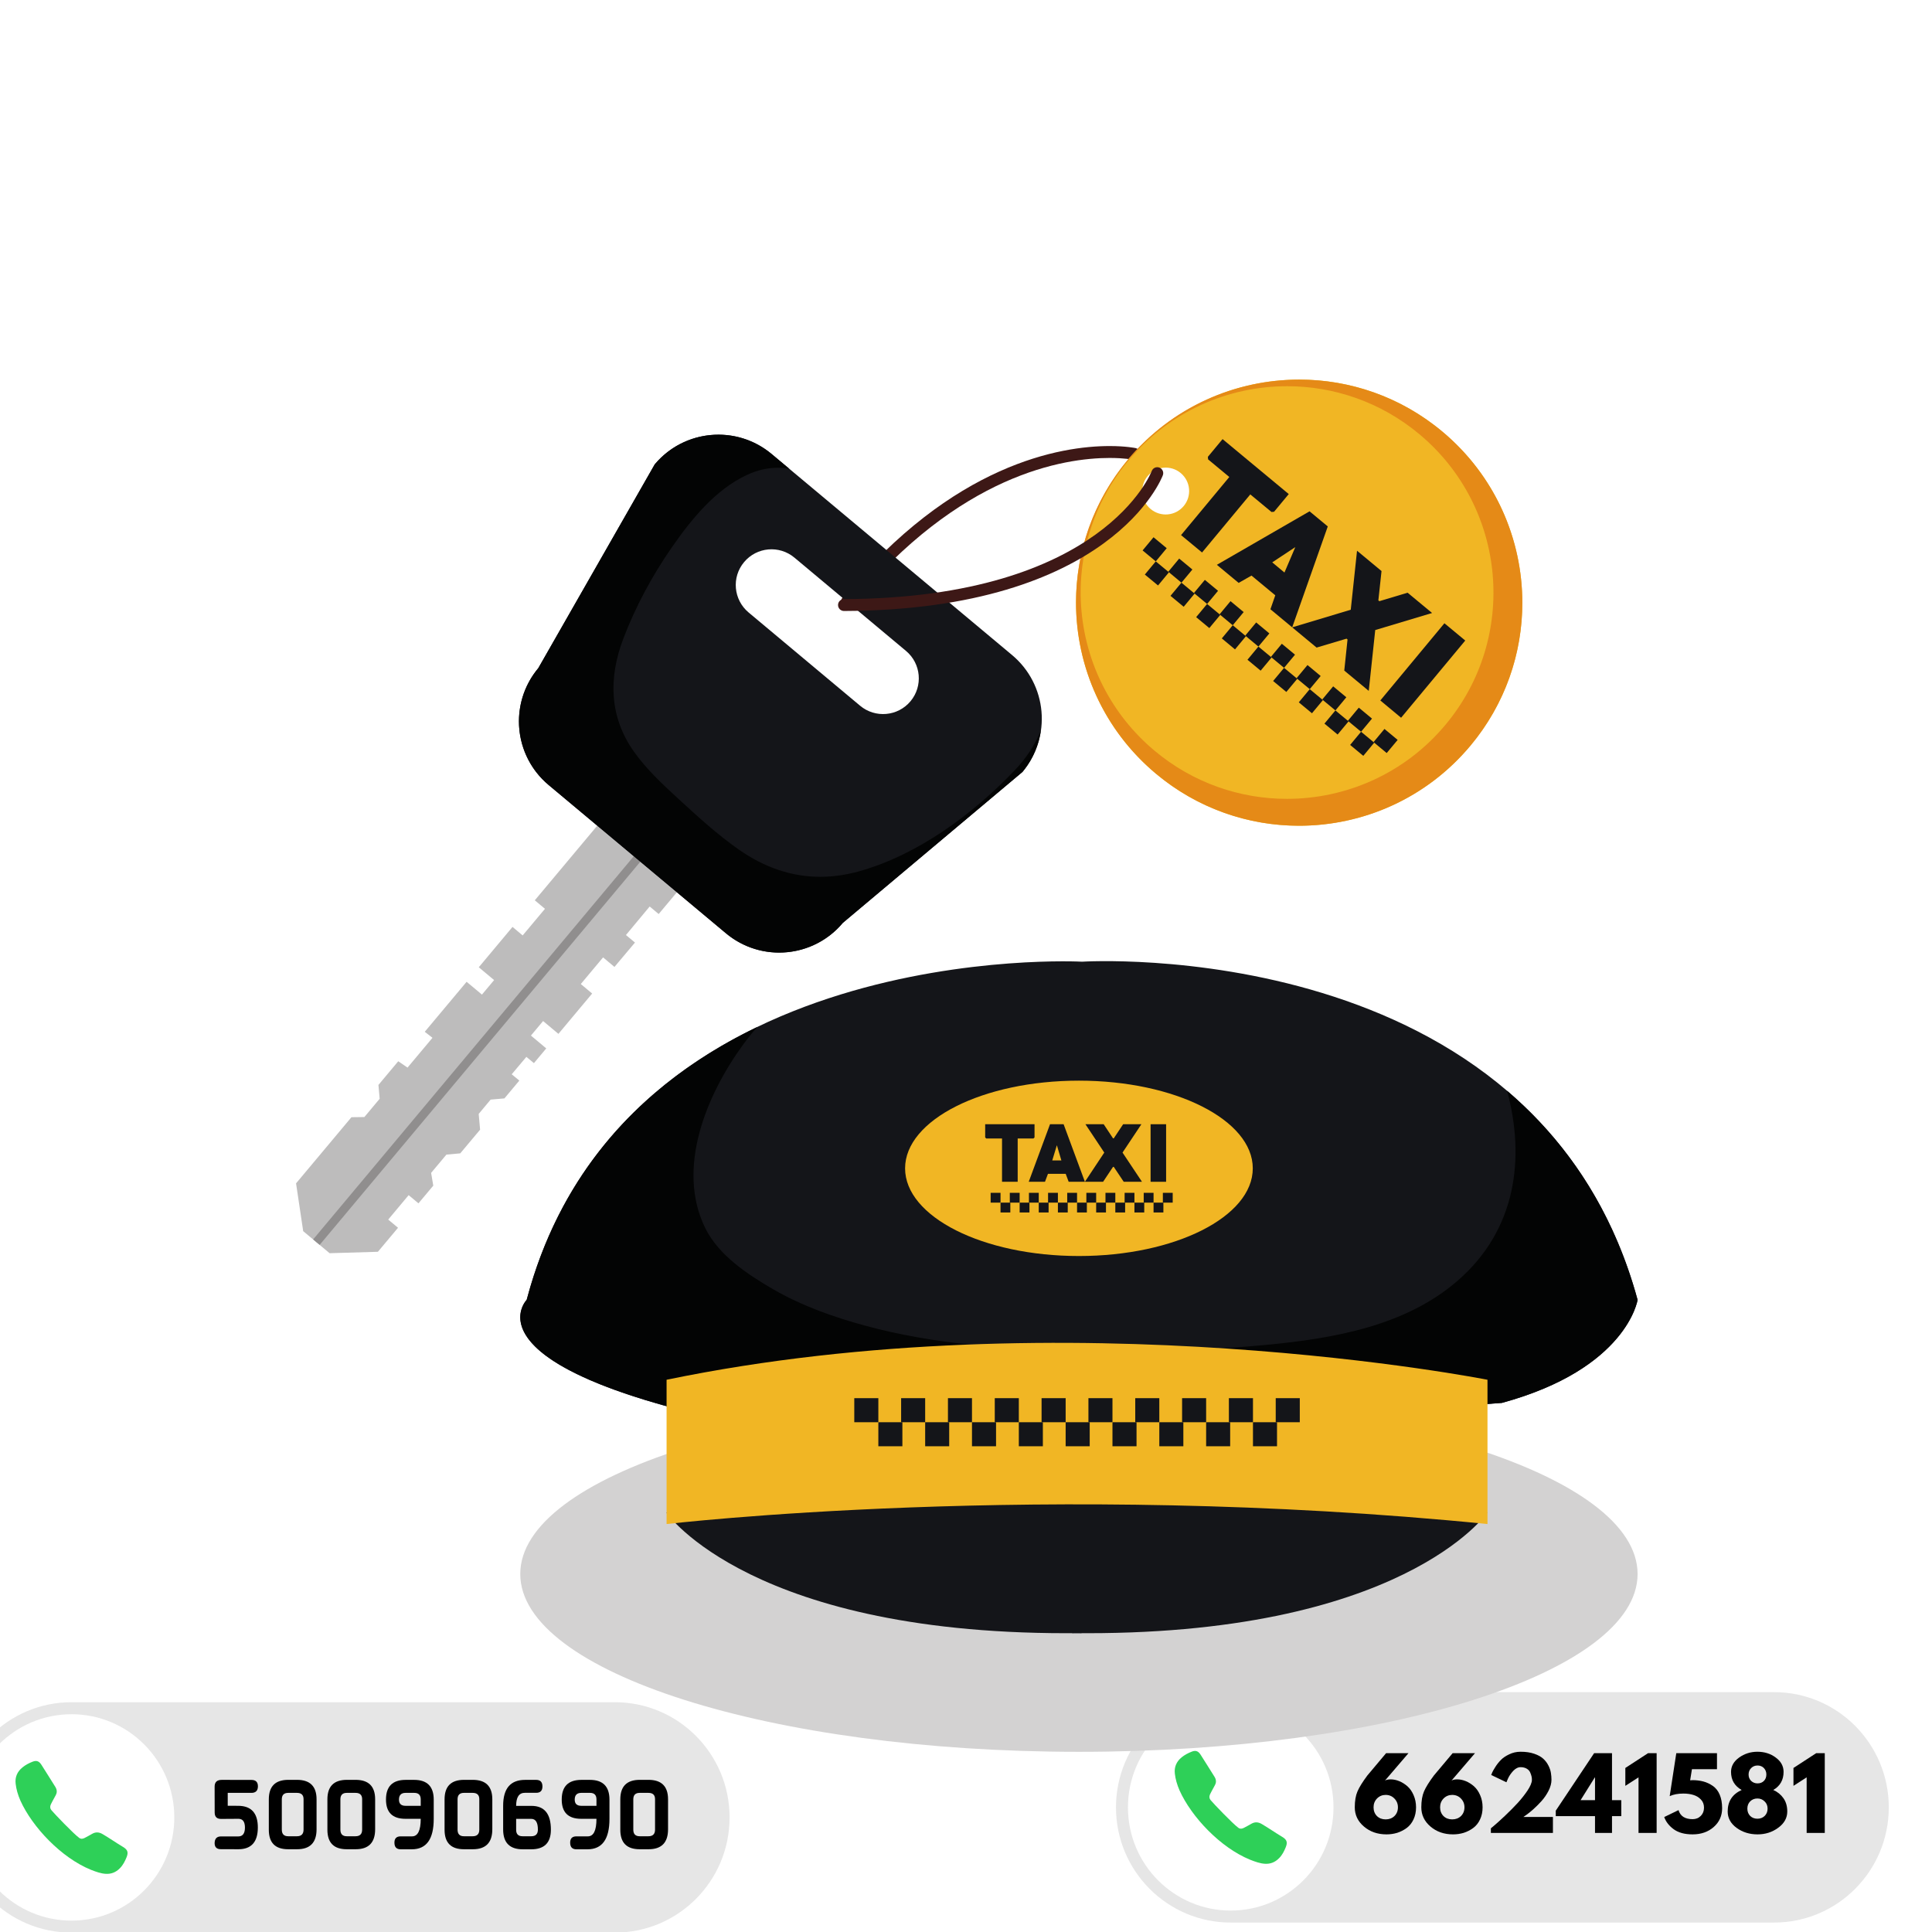 <svg xmlns="http://www.w3.org/2000/svg" xmlns:xlink="http://www.w3.org/1999/xlink" width="360" zoomAndPan="magnify" viewBox="0 0 270 270" height="360" preserveAspectRatio="xMidYMid meet" version="1.0"><defs><g/><clipPath id="7b5add6bd6"><path d="M 220 26 L 232 26 L 232 46 L 220 46 Z M 220 26 " clip-rule="nonzero"/></clipPath><clipPath id="f5a2d568b4"><path d="M 215.25 27.586 L 232.699 23.164 L 237.672 42.793 L 220.223 47.215 Z M 215.25 27.586 " clip-rule="nonzero"/></clipPath><clipPath id="8228649b71"><path d="M 215.25 27.586 L 232.699 23.164 L 237.672 42.793 L 220.223 47.215 Z M 215.25 27.586 " clip-rule="nonzero"/></clipPath><clipPath id="7e7934fd80"><path d="M 221 26 L 236 26 L 236 47 L 221 47 Z M 221 26 " clip-rule="nonzero"/></clipPath><clipPath id="a899e5c18a"><path d="M 215.25 27.586 L 232.699 23.164 L 237.672 42.793 L 220.223 47.215 Z M 215.25 27.586 " clip-rule="nonzero"/></clipPath><clipPath id="c9a29d4d27"><path d="M 215.25 27.586 L 232.699 23.164 L 237.672 42.793 L 220.223 47.215 Z M 215.25 27.586 " clip-rule="nonzero"/></clipPath><clipPath id="0c9a23a917"><path d="M 216 26 L 228 26 L 228 45 L 216 45 Z M 216 26 " clip-rule="nonzero"/></clipPath><clipPath id="fca0940ed3"><path d="M 215.25 27.586 L 232.699 23.164 L 237.672 42.793 L 220.223 47.215 Z M 215.25 27.586 " clip-rule="nonzero"/></clipPath><clipPath id="afe4061973"><path d="M 215.25 27.586 L 232.699 23.164 L 237.672 42.793 L 220.223 47.215 Z M 215.25 27.586 " clip-rule="nonzero"/></clipPath><clipPath id="b6adadbbe7"><path d="M 0 237.871 L 101.961 237.871 L 101.961 270 L 0 270 Z M 0 237.871 " clip-rule="nonzero"/></clipPath><clipPath id="04e4603ad3"><path d="M 155.961 236.465 L 263.961 236.465 L 263.961 268.715 L 155.961 268.715 Z M 155.961 236.465 " clip-rule="nonzero"/></clipPath><clipPath id="8293eda1bd"><path d="M 220 26 L 232 26 L 232 46 L 220 46 Z M 220 26 " clip-rule="nonzero"/></clipPath><clipPath id="8a7a536632"><path d="M 215.25 27.586 L 232.699 23.164 L 237.672 42.793 L 220.223 47.215 Z M 215.25 27.586 " clip-rule="nonzero"/></clipPath><clipPath id="b7aa04c23e"><path d="M 215.25 27.586 L 232.699 23.164 L 237.672 42.793 L 220.223 47.215 Z M 215.25 27.586 " clip-rule="nonzero"/></clipPath><clipPath id="f7978e7e97"><path d="M 221 26 L 236 26 L 236 47 L 221 47 Z M 221 26 " clip-rule="nonzero"/></clipPath><clipPath id="1e20b54376"><path d="M 215.25 27.586 L 232.699 23.164 L 237.672 42.793 L 220.223 47.215 Z M 215.25 27.586 " clip-rule="nonzero"/></clipPath><clipPath id="5d117af0ea"><path d="M 215.25 27.586 L 232.699 23.164 L 237.672 42.793 L 220.223 47.215 Z M 215.25 27.586 " clip-rule="nonzero"/></clipPath><clipPath id="b794073a92"><path d="M 216 26 L 228 26 L 228 45 L 216 45 Z M 216 26 " clip-rule="nonzero"/></clipPath><clipPath id="927b961552"><path d="M 215.25 27.586 L 232.699 23.164 L 237.672 42.793 L 220.223 47.215 Z M 215.25 27.586 " clip-rule="nonzero"/></clipPath><clipPath id="2e39dd19c8"><path d="M 215.25 27.586 L 232.699 23.164 L 237.672 42.793 L 220.223 47.215 Z M 215.25 27.586 " clip-rule="nonzero"/></clipPath><clipPath id="1105b98b70"><path d="M 72 195 L 228.891 195 L 228.891 244.953 L 72 244.953 Z M 72 195 " clip-rule="nonzero"/></clipPath><clipPath id="31b0af0849"><path d="M 41.391 115 L 95 115 L 95 176 L 41.391 176 Z M 41.391 115 " clip-rule="nonzero"/></clipPath><clipPath id="220d08cee9"><path d="M 72 134 L 228.891 134 L 228.891 201 L 72 201 Z M 72 134 " clip-rule="nonzero"/></clipPath><clipPath id="fe154758bf"><path d="M 73 169 L 228.891 169 L 228.891 182 L 73 182 Z M 73 169 " clip-rule="nonzero"/></clipPath><clipPath id="4a9efde8c9"><path d="M 72 143 L 228.891 143 L 228.891 201 L 72 201 Z M 72 143 " clip-rule="nonzero"/></clipPath><clipPath id="296210de33"><path d="M 220 26 L 232 26 L 232 46 L 220 46 Z M 220 26 " clip-rule="nonzero"/></clipPath><clipPath id="7c46424546"><path d="M 215.25 27.586 L 232.699 23.164 L 237.672 42.793 L 220.223 47.215 Z M 215.25 27.586 " clip-rule="nonzero"/></clipPath><clipPath id="20e87d08f3"><path d="M 215.25 27.586 L 232.699 23.164 L 237.672 42.793 L 220.223 47.215 Z M 215.25 27.586 " clip-rule="nonzero"/></clipPath><clipPath id="061e7cea79"><path d="M 221 26 L 236 26 L 236 47 L 221 47 Z M 221 26 " clip-rule="nonzero"/></clipPath><clipPath id="eb79e7612b"><path d="M 215.25 27.586 L 232.699 23.164 L 237.672 42.793 L 220.223 47.215 Z M 215.25 27.586 " clip-rule="nonzero"/></clipPath><clipPath id="86bc03674a"><path d="M 215.25 27.586 L 232.699 23.164 L 237.672 42.793 L 220.223 47.215 Z M 215.25 27.586 " clip-rule="nonzero"/></clipPath><clipPath id="239de13202"><path d="M 216 26 L 228 26 L 228 45 L 216 45 Z M 216 26 " clip-rule="nonzero"/></clipPath><clipPath id="79c5147a0f"><path d="M 215.25 27.586 L 232.699 23.164 L 237.672 42.793 L 220.223 47.215 Z M 215.25 27.586 " clip-rule="nonzero"/></clipPath><clipPath id="3ee4b413fe"><path d="M 215.25 27.586 L 232.699 23.164 L 237.672 42.793 L 220.223 47.215 Z M 215.25 27.586 " clip-rule="nonzero"/></clipPath><clipPath id="b2f5104738"><path d="M 220 26 L 232 26 L 232 46 L 220 46 Z M 220 26 " clip-rule="nonzero"/></clipPath><clipPath id="a02cd04831"><path d="M 215.25 27.586 L 232.699 23.164 L 237.672 42.793 L 220.223 47.215 Z M 215.25 27.586 " clip-rule="nonzero"/></clipPath><clipPath id="41f46d3622"><path d="M 215.25 27.586 L 232.699 23.164 L 237.672 42.793 L 220.223 47.215 Z M 215.25 27.586 " clip-rule="nonzero"/></clipPath><clipPath id="b6bbaac343"><path d="M 221 26 L 236 26 L 236 47 L 221 47 Z M 221 26 " clip-rule="nonzero"/></clipPath><clipPath id="273956bdad"><path d="M 215.25 27.586 L 232.699 23.164 L 237.672 42.793 L 220.223 47.215 Z M 215.25 27.586 " clip-rule="nonzero"/></clipPath><clipPath id="0bce34f858"><path d="M 215.25 27.586 L 232.699 23.164 L 237.672 42.793 L 220.223 47.215 Z M 215.25 27.586 " clip-rule="nonzero"/></clipPath><clipPath id="06a0ed7eca"><path d="M 216 26 L 228 26 L 228 45 L 216 45 Z M 216 26 " clip-rule="nonzero"/></clipPath><clipPath id="8974a20a7b"><path d="M 215.25 27.586 L 232.699 23.164 L 237.672 42.793 L 220.223 47.215 Z M 215.25 27.586 " clip-rule="nonzero"/></clipPath><clipPath id="8981ac46d1"><path d="M 215.25 27.586 L 232.699 23.164 L 237.672 42.793 L 220.223 47.215 Z M 215.25 27.586 " clip-rule="nonzero"/></clipPath><clipPath id="92d4749d9b"><path d="M 220 26 L 232 26 L 232 46 L 220 46 Z M 220 26 " clip-rule="nonzero"/></clipPath><clipPath id="9bc30c2f1e"><path d="M 215.25 27.586 L 232.699 23.164 L 237.672 42.793 L 220.223 47.215 Z M 215.25 27.586 " clip-rule="nonzero"/></clipPath><clipPath id="2f90007beb"><path d="M 215.25 27.586 L 232.699 23.164 L 237.672 42.793 L 220.223 47.215 Z M 215.25 27.586 " clip-rule="nonzero"/></clipPath><clipPath id="568b62e181"><path d="M 221 26 L 236 26 L 236 47 L 221 47 Z M 221 26 " clip-rule="nonzero"/></clipPath><clipPath id="043c382dee"><path d="M 215.25 27.586 L 232.699 23.164 L 237.672 42.793 L 220.223 47.215 Z M 215.25 27.586 " clip-rule="nonzero"/></clipPath><clipPath id="adfbf8fd2f"><path d="M 215.25 27.586 L 232.699 23.164 L 237.672 42.793 L 220.223 47.215 Z M 215.25 27.586 " clip-rule="nonzero"/></clipPath><clipPath id="8383941348"><path d="M 216 26 L 228 26 L 228 45 L 216 45 Z M 216 26 " clip-rule="nonzero"/></clipPath><clipPath id="c80256e4aa"><path d="M 215.25 27.586 L 232.699 23.164 L 237.672 42.793 L 220.223 47.215 Z M 215.25 27.586 " clip-rule="nonzero"/></clipPath><clipPath id="3622303c02"><path d="M 215.25 27.586 L 232.699 23.164 L 237.672 42.793 L 220.223 47.215 Z M 215.25 27.586 " clip-rule="nonzero"/></clipPath><clipPath id="16442e6218"><path d="M 226 26 L 238 26 L 238 46 L 226 46 Z M 226 26 " clip-rule="nonzero"/></clipPath><clipPath id="f31a9347f9"><path d="M 221.289 27.586 L 238.738 23.164 L 243.711 42.793 L 226.262 47.215 Z M 221.289 27.586 " clip-rule="nonzero"/></clipPath><clipPath id="95aced6338"><path d="M 221.289 27.586 L 238.738 23.164 L 243.711 42.793 L 226.262 47.215 Z M 221.289 27.586 " clip-rule="nonzero"/></clipPath><clipPath id="af955eed72"><path d="M 227 26 L 242 26 L 242 47 L 227 47 Z M 227 26 " clip-rule="nonzero"/></clipPath><clipPath id="0f7a8be3d7"><path d="M 221.289 27.586 L 238.738 23.164 L 243.711 42.793 L 226.262 47.215 Z M 221.289 27.586 " clip-rule="nonzero"/></clipPath><clipPath id="fa65f2d57b"><path d="M 221.289 27.586 L 238.738 23.164 L 243.711 42.793 L 226.262 47.215 Z M 221.289 27.586 " clip-rule="nonzero"/></clipPath><clipPath id="bdc6b9d7ad"><path d="M 222 26 L 234 26 L 234 45 L 222 45 Z M 222 26 " clip-rule="nonzero"/></clipPath><clipPath id="57fed0e3d7"><path d="M 221.289 27.586 L 238.738 23.164 L 243.711 42.793 L 226.262 47.215 Z M 221.289 27.586 " clip-rule="nonzero"/></clipPath><clipPath id="7b995c37b7"><path d="M 221.289 27.586 L 238.738 23.164 L 243.711 42.793 L 226.262 47.215 Z M 221.289 27.586 " clip-rule="nonzero"/></clipPath><clipPath id="c8374e640b"><path d="M 220 26 L 232 26 L 232 46 L 220 46 Z M 220 26 " clip-rule="nonzero"/></clipPath><clipPath id="bf8f093b92"><path d="M 215.25 27.586 L 232.699 23.164 L 237.672 42.793 L 220.223 47.215 Z M 215.25 27.586 " clip-rule="nonzero"/></clipPath><clipPath id="d459034e1b"><path d="M 215.25 27.586 L 232.699 23.164 L 237.672 42.793 L 220.223 47.215 Z M 215.25 27.586 " clip-rule="nonzero"/></clipPath><clipPath id="7b30a8a6ff"><path d="M 221 26 L 236 26 L 236 47 L 221 47 Z M 221 26 " clip-rule="nonzero"/></clipPath><clipPath id="c554964829"><path d="M 215.25 27.586 L 232.699 23.164 L 237.672 42.793 L 220.223 47.215 Z M 215.25 27.586 " clip-rule="nonzero"/></clipPath><clipPath id="c9189e456d"><path d="M 215.25 27.586 L 232.699 23.164 L 237.672 42.793 L 220.223 47.215 Z M 215.25 27.586 " clip-rule="nonzero"/></clipPath><clipPath id="22841aba76"><path d="M 216 26 L 228 26 L 228 45 L 216 45 Z M 216 26 " clip-rule="nonzero"/></clipPath><clipPath id="6d5efffef8"><path d="M 215.25 27.586 L 232.699 23.164 L 237.672 42.793 L 220.223 47.215 Z M 215.25 27.586 " clip-rule="nonzero"/></clipPath><clipPath id="1857cf4277"><path d="M 215.25 27.586 L 232.699 23.164 L 237.672 42.793 L 220.223 47.215 Z M 215.25 27.586 " clip-rule="nonzero"/></clipPath></defs><rect x="-27" width="324" fill="#ffffff" y="-27" height="324" fill-opacity="1"/><rect x="-27" width="324" fill="#ffffff" y="-27" height="324" fill-opacity="1"/><g clip-path="url(#7b5add6bd6)"><g clip-path="url(#f5a2d568b4)"><g clip-path="url(#8228649b71)"><path fill="#ffffff" d="M 231.641 34.832 L 223.539 26.465 C 223.539 26.465 222.746 27.316 221.98 28.527 L 222.789 29.363 C 223.059 29.113 223.359 28.871 223.699 28.641 L 229.676 34.617 C 229.676 34.617 221.785 39.848 220.938 45.684 C 220.938 45.684 222.996 39.613 231.641 34.832 " fill-opacity="1" fill-rule="nonzero"/></g></g></g><g clip-path="url(#7e7934fd80)"><g clip-path="url(#a899e5c18a)"><g clip-path="url(#c9a29d4d27)"><path fill="#ffffff" d="M 227.574 26.559 C 227.574 26.559 226.781 27.41 226.016 28.621 L 226.824 29.457 C 227.094 29.207 227.398 28.965 227.734 28.734 L 233.711 34.711 C 233.711 34.711 223.578 39.945 221.363 46.93 C 221.363 46.93 225.008 40.703 235.676 34.926 L 227.574 26.559 " fill-opacity="1" fill-rule="nonzero"/></g></g></g><g clip-path="url(#0c9a23a917)"><g clip-path="url(#fca0940ed3)"><g clip-path="url(#afe4061973)"><path fill="#ffffff" d="M 220.438 44.219 C 220.438 44.219 221.621 38.301 227.715 34.852 L 219.613 26.48 C 219.613 26.48 216.047 30.32 216.703 33.297 C 216.703 33.297 217.055 30.496 219.773 28.66 L 225.75 34.637 C 225.75 34.637 220.5 38.762 220.438 44.219 " fill-opacity="1" fill-rule="nonzero"/></g></g></g><g clip-path="url(#b6adadbbe7)"><path fill="#e6e6e6" d="M 85.926 270.086 L 9.996 270.086 C 1.141 270.086 -6.039 262.879 -6.039 253.988 C -6.039 245.098 1.141 237.887 9.996 237.887 L 85.926 237.887 C 94.781 237.887 101.961 245.098 101.961 253.988 C 101.961 262.879 94.781 270.086 85.926 270.086 " fill-opacity="1" fill-rule="nonzero"/></g><path fill="#ffffff" d="M -4.367 253.988 C -4.367 246.023 2.062 239.566 9.996 239.566 C 17.93 239.566 24.359 246.023 24.359 253.988 C 24.359 261.953 17.93 268.41 9.996 268.41 C 2.062 268.41 -4.367 261.953 -4.367 253.988 " fill-opacity="1" fill-rule="nonzero"/><path fill="#2ed058" d="M 17.184 258.105 C 16.207 257.523 15.305 256.883 14.32 256.309 C 13.832 256.023 13.367 256.012 12.906 256.266 C 12.555 256.461 12.203 256.668 11.844 256.848 C 11.434 257.051 11.215 256.957 11.074 256.852 C 10.27 256.27 7.559 253.434 7.188 252.977 C 7.016 252.77 6.977 252.551 7.062 252.273 C 7.148 252.043 7.613 251.203 7.797 250.867 C 7.938 250.609 8.035 250.199 7.734 249.723 C 7.262 248.977 6.145 247.176 5.781 246.621 C 5.535 246.25 5.223 245.941 4.582 246.188 C 4.008 246.41 3.539 246.672 3.145 246.992 C 2.402 247.594 2.078 248.363 2.188 249.281 C 2.273 250.039 2.488 250.801 2.844 251.621 C 4.52 255.348 8.582 259.633 12.711 261.309 C 14.113 261.855 15.543 262.348 16.777 261.066 C 17.211 260.621 17.469 260.082 17.664 259.613 C 17.977 258.875 17.855 258.508 17.184 258.105 " fill-opacity="1" fill-rule="nonzero"/><g clip-path="url(#04e4603ad3)"><path fill="#e6e6e6" d="M 247.926 268.68 L 171.996 268.68 C 163.141 268.68 155.961 261.473 155.961 252.582 C 155.961 243.691 163.141 236.48 171.996 236.48 L 247.926 236.48 C 256.781 236.48 263.961 243.691 263.961 252.582 C 263.961 261.473 256.781 268.68 247.926 268.68 " fill-opacity="1" fill-rule="nonzero"/></g><path fill="#ffffff" d="M 157.633 252.582 C 157.633 244.617 164.062 238.16 171.996 238.16 C 179.93 238.16 186.359 244.617 186.359 252.582 C 186.359 260.547 179.93 267.004 171.996 267.004 C 164.062 267.004 157.633 260.547 157.633 252.582 " fill-opacity="1" fill-rule="nonzero"/><path fill="#2ed058" d="M 179.184 256.699 C 178.207 256.117 177.305 255.477 176.32 254.902 C 175.832 254.617 175.367 254.602 174.906 254.859 C 174.555 255.055 174.203 255.262 173.844 255.441 C 173.434 255.645 173.215 255.551 173.074 255.445 C 172.27 254.863 169.559 252.027 169.188 251.57 C 169.016 251.359 168.977 251.145 169.062 250.867 C 169.148 250.637 169.613 249.797 169.797 249.461 C 169.938 249.199 170.035 248.793 169.734 248.316 C 169.262 247.57 168.145 245.77 167.781 245.215 C 167.535 244.844 167.223 244.535 166.582 244.781 C 166.008 245.004 165.539 245.266 165.145 245.582 C 164.402 246.184 164.078 246.957 164.188 247.875 C 164.273 248.633 164.488 249.395 164.844 250.215 C 166.52 253.941 170.582 258.227 174.711 259.902 C 176.113 260.449 177.543 260.941 178.777 259.66 C 179.211 259.215 179.469 258.676 179.664 258.207 C 179.977 257.469 179.855 257.102 179.184 256.699 " fill-opacity="1" fill-rule="nonzero"/><g clip-path="url(#8293eda1bd)"><g clip-path="url(#8a7a536632)"><g clip-path="url(#b7aa04c23e)"><path fill="#ffffff" d="M 231.641 34.832 L 223.539 26.465 C 223.539 26.465 222.746 27.316 221.98 28.527 L 222.789 29.363 C 223.059 29.113 223.359 28.871 223.699 28.641 L 229.676 34.617 C 229.676 34.617 221.785 39.848 220.938 45.684 C 220.938 45.684 222.996 39.613 231.641 34.832 " fill-opacity="1" fill-rule="nonzero"/></g></g></g><g clip-path="url(#f7978e7e97)"><g clip-path="url(#1e20b54376)"><g clip-path="url(#5d117af0ea)"><path fill="#ffffff" d="M 227.574 26.559 C 227.574 26.559 226.781 27.41 226.016 28.621 L 226.824 29.457 C 227.094 29.207 227.398 28.965 227.734 28.734 L 233.711 34.711 C 233.711 34.711 223.578 39.945 221.363 46.93 C 221.363 46.93 225.008 40.703 235.676 34.926 L 227.574 26.559 " fill-opacity="1" fill-rule="nonzero"/></g></g></g><g clip-path="url(#b794073a92)"><g clip-path="url(#927b961552)"><g clip-path="url(#2e39dd19c8)"><path fill="#ffffff" d="M 220.438 44.219 C 220.438 44.219 221.621 38.301 227.715 34.852 L 219.613 26.48 C 219.613 26.48 216.047 30.32 216.703 33.297 C 216.703 33.297 217.055 30.496 219.773 28.66 L 225.75 34.637 C 225.75 34.637 220.5 38.762 220.438 44.219 " fill-opacity="1" fill-rule="nonzero"/></g></g></g><g clip-path="url(#1105b98b70)"><path fill="#d3d2d2" d="M 228.855 219.969 C 228.855 233.695 193.902 244.82 150.781 244.82 C 107.664 244.82 72.707 233.695 72.707 219.969 C 72.707 206.242 107.664 195.117 150.781 195.117 C 193.902 195.117 228.855 206.242 228.855 219.969 " fill-opacity="1" fill-rule="nonzero"/></g><path fill="#3d1816" d="M 158.684 62.617 C 158.637 62.609 157.332 62.336 155.07 62.336 C 151.703 62.336 146.219 62.938 139.645 65.898 C 133.07 68.855 125.422 74.168 117.723 83.539 C 117.43 83.895 117.48 84.418 117.836 84.711 C 118.191 85 118.715 84.949 119.008 84.594 C 126.559 75.402 133.996 70.262 140.324 67.41 C 146.66 64.562 151.898 64 155.07 64 C 156.133 64 156.965 64.062 157.523 64.125 C 157.801 64.156 158.012 64.188 158.148 64.211 C 158.219 64.219 158.27 64.23 158.305 64.234 L 158.336 64.242 L 158.344 64.242 L 158.375 64.086 L 158.344 64.242 L 158.375 64.086 L 158.344 64.242 C 158.789 64.34 159.23 64.051 159.328 63.602 C 159.422 63.152 159.133 62.711 158.688 62.617 L 158.684 62.617 " fill-opacity="1" fill-rule="nonzero"/><g clip-path="url(#31b0af0849)"><path fill="#bdbcbc" d="M 64.32 161.184 L 67.094 157.875 L 66.898 155.672 L 68.566 153.672 L 70.492 153.504 L 72.578 151.012 L 71.512 150.133 L 73.562 147.699 L 74.617 148.574 L 76.34 146.516 L 74.199 144.723 L 75.898 142.691 L 78.039 144.484 L 82.754 138.848 L 81.168 137.52 L 84.281 133.797 L 85.871 135.129 L 88.738 131.723 L 87.477 130.672 L 90.793 126.684 L 92.051 127.738 L 94.598 124.695 L 89.051 120.059 L 89.016 120.027 L 83.469 115.391 L 74.738 125.82 L 76.16 127.008 L 73.043 130.727 L 71.625 129.539 L 66.91 135.176 L 69.051 136.969 L 67.352 138.996 L 65.211 137.207 L 59.359 144.195 L 60.438 145.035 L 56.953 149.199 L 55.656 148.312 L 52.887 151.621 L 53.059 153.555 L 50.922 156.109 L 49.113 156.133 L 46 159.852 L 41.375 165.375 L 42.371 172.055 L 44.199 173.582 L 44.234 173.609 L 46.062 175.137 L 52.812 174.938 L 55.625 171.582 L 54.254 170.438 L 57.109 167.023 L 58.48 168.168 L 60.551 165.695 L 60.25 163.91 L 62.391 161.355 L 64.32 161.184 " fill-opacity="1" fill-rule="nonzero"/></g><path fill="#bdbcbd" d="M 44.672 173.977 L 44.59 173.906 L 44.672 173.977 M 44.227 173.605 L 43.762 173.211 L 44.199 173.582 L 44.227 173.605 M 89.488 120.422 L 89.051 120.059 L 89.027 120.039 L 89.047 120.051 L 89.488 120.422 " fill-opacity="1" fill-rule="nonzero"/><path fill="#908e8e" d="M 44.672 173.977 L 44.59 173.906 L 44.227 173.605 L 44.199 173.582 L 43.762 173.211 L 88.574 119.66 L 89.027 120.039 L 89.051 120.059 L 89.488 120.422 L 44.672 173.977 " fill-opacity="1" fill-rule="nonzero"/><path fill="#141519" d="M 120.203 98.629 L 104.613 85.59 C 102.5 83.816 102.215 80.668 103.988 78.555 C 105.758 76.438 108.906 76.16 111.023 77.93 L 126.613 90.965 C 128.73 92.734 129.012 95.887 127.242 98.004 C 125.473 100.117 122.32 100.398 120.203 98.629 M 141.438 91.543 L 107.836 63.449 C 102.922 59.34 95.605 59.992 91.496 64.902 L 75.227 93.375 C 71.117 98.289 71.766 105.605 76.684 109.715 L 101.445 130.422 C 106.359 134.531 113.676 133.883 117.789 128.969 L 142.887 107.883 C 147 102.969 146.352 95.656 141.438 91.543 " fill-opacity="1" fill-rule="nonzero"/><path fill="#141519" d="M 142.902 107.867 C 142.973 107.781 143.043 107.699 143.109 107.609 C 143.043 107.699 142.973 107.781 142.902 107.867 M 143.117 107.602 C 143.117 107.602 143.121 107.598 143.121 107.594 C 143.121 107.598 143.117 107.602 143.117 107.602 M 110.309 65.516 L 107.836 63.449 L 110.309 65.516 " fill-opacity="1" fill-rule="nonzero"/><path fill="#030404" d="M 108.883 133.125 C 106.258 133.125 103.617 132.238 101.445 130.422 L 94.598 124.695 L 92.434 122.887 L 89.488 120.422 L 89.047 120.051 L 89.023 120.035 L 87.977 119.156 L 76.684 109.715 C 73.941 107.422 72.527 104.137 72.523 100.82 C 72.523 98.195 73.41 95.551 75.227 93.375 L 91.496 64.902 C 93.789 62.16 97.082 60.746 100.398 60.746 C 103.023 60.746 105.664 61.633 107.836 63.449 L 110.309 65.516 C 109.777 65.422 109.234 65.371 108.684 65.371 C 107.297 65.371 105.863 65.688 104.418 66.355 C 99.941 68.426 96.555 72.645 93.816 76.602 C 91.105 80.523 88.812 84.789 87.113 89.246 C 85.02 94.734 85.148 100.188 88.602 105.055 C 90.371 107.547 92.66 109.664 94.898 111.723 C 97.574 114.18 100.27 116.641 103.246 118.727 C 106.816 121.223 110.609 122.535 114.629 122.535 C 116.41 122.535 118.234 122.277 120.102 121.754 C 128.336 119.438 135.992 113.758 141.816 107.641 C 143.379 105.996 144.641 104.141 145.465 102.078 C 145.188 104.031 144.422 105.941 143.121 107.594 C 143.121 107.598 143.117 107.602 143.117 107.602 C 143.113 107.605 143.109 107.605 143.109 107.609 C 143.043 107.699 142.973 107.781 142.902 107.867 C 142.898 107.871 142.895 107.875 142.887 107.883 L 117.789 128.969 C 115.492 131.711 112.199 133.125 108.883 133.125 " fill-opacity="1" fill-rule="nonzero"/><path fill="#f1b624" d="M 160.805 71.137 C 159.414 69.977 159.234 67.91 160.395 66.523 C 161.555 65.137 163.621 64.953 165.008 66.109 C 166.398 67.273 166.582 69.34 165.418 70.727 C 164.258 72.113 162.195 72.297 160.805 71.137 M 201.57 60.316 C 188.359 49.266 168.691 51.016 157.645 64.219 C 146.59 77.426 148.344 97.086 161.555 108.133 C 174.762 119.18 194.43 117.43 205.48 104.227 C 216.531 91.02 214.781 71.359 201.57 60.316 " fill-opacity="1" fill-rule="nonzero"/><path fill="#141519" d="M 177.695 71.551 L 174.73 69.094 L 167.988 77.211 L 165.055 74.781 L 171.797 66.66 L 168.832 64.199 L 168.801 63.844 L 170.855 61.367 L 180.105 69.047 L 178.051 71.52 L 177.695 71.551 " fill-opacity="1" fill-rule="nonzero"/><path fill="#141519" d="M 181.023 76.457 L 177.797 78.59 L 179.504 80.012 Z M 177.543 85.145 L 178.223 83.195 L 174.898 80.438 L 173.105 81.461 L 170.059 78.934 L 183.012 71.457 L 185.559 73.57 L 180.586 87.672 L 177.543 85.145 " fill-opacity="1" fill-rule="nonzero"/><path fill="#141519" d="M 187.863 93.715 L 188.32 89.371 L 188.18 89.254 L 183.996 90.5 L 180.586 87.672 L 188.77 85.211 L 189.648 76.965 L 193.07 79.805 L 192.629 83.902 L 192.77 84.016 L 196.715 82.832 L 200.137 85.668 L 192.191 88.051 L 191.285 96.551 L 187.863 93.715 " fill-opacity="1" fill-rule="nonzero"/><path fill="#141519" d="M 192.902 97.891 L 201.859 87.102 L 204.77 89.516 L 195.805 100.305 L 192.902 97.891 " fill-opacity="1" fill-rule="nonzero"/><path fill="#141519" d="M 161.52 78.453 L 159.68 76.922 L 161.207 75.082 L 163.051 76.613 L 161.52 78.453 " fill-opacity="1" fill-rule="nonzero"/><path fill="#141519" d="M 161.836 81.82 L 159.992 80.293 L 161.52 78.453 L 163.363 79.98 L 161.836 81.82 " fill-opacity="1" fill-rule="nonzero"/><path fill="#141519" d="M 165.109 81.43 L 163.27 79.898 L 164.793 78.062 L 166.637 79.59 L 165.109 81.43 " fill-opacity="1" fill-rule="nonzero"/><path fill="#141519" d="M 165.422 84.797 L 163.578 83.27 L 165.109 81.43 L 166.949 82.957 L 165.422 84.797 " fill-opacity="1" fill-rule="nonzero"/><path fill="#141519" d="M 168.695 84.402 L 166.852 82.875 L 168.379 81.039 L 170.223 82.566 L 168.695 84.402 " fill-opacity="1" fill-rule="nonzero"/><path fill="#141519" d="M 169.004 87.773 L 167.164 86.246 L 168.695 84.402 L 170.535 85.934 L 169.004 87.773 " fill-opacity="1" fill-rule="nonzero"/><path fill="#141519" d="M 172.277 87.379 L 170.438 85.852 L 171.965 84.012 L 173.805 85.539 L 172.277 87.379 " fill-opacity="1" fill-rule="nonzero"/><path fill="#141519" d="M 172.594 90.754 L 170.75 89.219 L 172.277 87.379 L 174.121 88.91 L 172.594 90.754 " fill-opacity="1" fill-rule="nonzero"/><path fill="#141519" d="M 175.863 90.359 L 174.023 88.828 L 175.551 86.988 L 177.395 88.52 L 175.863 90.359 " fill-opacity="1" fill-rule="nonzero"/><path fill="#141519" d="M 176.176 93.727 L 174.336 92.199 L 175.863 90.359 L 177.707 91.887 L 176.176 93.727 " fill-opacity="1" fill-rule="nonzero"/><path fill="#141519" d="M 179.449 93.332 L 177.609 91.805 L 179.137 89.965 L 180.98 91.492 L 179.449 93.332 " fill-opacity="1" fill-rule="nonzero"/><path fill="#141519" d="M 179.766 96.703 L 177.922 95.172 L 179.449 93.332 L 181.297 94.863 L 179.766 96.703 " fill-opacity="1" fill-rule="nonzero"/><path fill="#141519" d="M 183.039 96.309 L 181.195 94.781 L 182.723 92.941 L 184.566 94.473 L 183.039 96.309 " fill-opacity="1" fill-rule="nonzero"/><path fill="#141519" d="M 183.348 99.68 L 181.508 98.152 L 183.039 96.309 L 184.879 97.84 L 183.348 99.68 " fill-opacity="1" fill-rule="nonzero"/><path fill="#141519" d="M 186.625 99.285 L 184.785 97.758 L 186.312 95.918 L 188.152 97.445 L 186.625 99.285 " fill-opacity="1" fill-rule="nonzero"/><path fill="#141519" d="M 186.934 102.652 L 185.094 101.125 L 186.625 99.285 L 188.465 100.812 L 186.934 102.652 " fill-opacity="1" fill-rule="nonzero"/><path fill="#141519" d="M 190.211 102.262 L 188.367 100.734 L 189.895 98.895 L 191.738 100.426 L 190.211 102.262 " fill-opacity="1" fill-rule="nonzero"/><path fill="#141519" d="M 190.523 105.633 L 188.684 104.105 L 190.211 102.262 L 192.051 103.789 L 190.523 105.633 " fill-opacity="1" fill-rule="nonzero"/><path fill="#141519" d="M 193.793 105.238 L 191.953 103.711 L 193.48 101.871 L 195.324 103.402 L 193.793 105.238 " fill-opacity="1" fill-rule="nonzero"/><path fill="#e58a17" d="M 181.547 115.398 C 174.488 115.398 167.391 113.016 161.555 108.133 C 154.18 101.969 150.379 93.121 150.375 84.211 C 150.375 77.152 152.758 70.059 157.645 64.219 C 163.812 56.852 172.66 53.051 181.578 53.051 C 188.633 53.051 195.734 55.434 201.57 60.316 C 208.941 66.48 212.746 75.324 212.746 84.238 C 212.746 91.297 210.363 98.391 205.48 104.227 C 199.312 111.598 190.461 115.398 181.547 115.398 M 179.883 53.973 C 171.637 53.973 163.449 57.492 157.746 64.309 C 147.523 76.52 149.145 94.703 161.359 104.922 C 166.758 109.438 173.324 111.641 179.855 111.641 C 188.102 111.641 196.289 108.125 201.992 101.309 C 212.215 89.094 210.594 70.91 198.375 60.691 C 192.977 56.18 186.414 53.973 179.883 53.973 " fill-opacity="1" fill-rule="nonzero"/><path fill="#3d1816" d="M 160.953 65.836 L 161.25 65.945 L 160.953 65.832 L 160.953 65.836 L 161.25 65.945 L 160.953 65.832 C 160.941 65.859 159.273 70.273 153.09 74.715 C 146.906 79.156 136.18 83.648 117.945 83.727 C 117.484 83.727 117.113 84.098 117.117 84.559 C 117.121 85.016 117.492 85.387 117.949 85.387 C 136.598 85.312 147.738 80.66 154.211 75.957 C 160.688 71.25 162.473 66.523 162.512 66.41 C 162.672 65.98 162.449 65.5 162.02 65.344 C 161.59 65.184 161.113 65.402 160.953 65.836 " fill-opacity="1" fill-rule="nonzero"/><path fill="#141519" d="M 93.129 211.402 C 93.129 211.402 105.074 228.777 151.148 228.23 L 151.148 208.375 L 93.129 211.402 " fill-opacity="1" fill-rule="nonzero"/><path fill="#141519" d="M 207.852 211.402 C 207.852 211.402 195.906 228.777 149.832 228.23 L 149.832 208.375 L 207.852 211.402 " fill-opacity="1" fill-rule="nonzero"/><g clip-path="url(#220d08cee9)"><path fill="#141519" d="M 151.23 134.398 C 151.23 134.398 87.027 130.895 73.605 181.656 C 73.605 181.656 65.984 189.477 95.168 197.062 L 151.23 200.328 L 209.887 196.059 C 227.398 191.285 228.855 181.656 228.855 181.656 C 214.852 130.312 151.23 134.398 151.23 134.398 " fill-opacity="1" fill-rule="nonzero"/></g><g clip-path="url(#fe154758bf)"><path fill="#141519" d="M 228.855 181.656 C 228.078 178.793 227.141 176.102 226.07 173.578 C 227.145 176.102 228.074 178.793 228.855 181.656 M 73.617 181.609 C 73.617 181.602 73.621 181.598 73.621 181.594 C 73.621 181.598 73.621 181.602 73.617 181.609 M 73.633 181.551 C 73.633 181.543 73.637 181.535 73.637 181.531 C 73.637 181.539 73.637 181.543 73.633 181.551 M 73.645 181.5 C 73.648 181.488 73.652 181.477 73.656 181.461 C 73.652 181.477 73.648 181.488 73.645 181.5 M 73.66 181.457 C 74.777 177.277 76.242 173.469 77.984 169.996 C 76.242 173.469 74.777 177.277 73.66 181.457 M 226.066 173.562 C 226.066 173.559 226.062 173.559 226.062 173.551 C 226.062 173.559 226.066 173.559 226.066 173.562 M 77.988 169.988 C 77.996 169.977 78.004 169.965 78.008 169.949 C 78.004 169.965 77.996 169.977 77.988 169.988 M 78.02 169.934 C 78.02 169.926 78.023 169.918 78.027 169.914 C 78.023 169.918 78.023 169.926 78.02 169.934 M 78.043 169.879 C 78.047 169.875 78.051 169.867 78.051 169.863 C 78.047 169.871 78.047 169.871 78.043 169.879 M 78.07 169.824 C 78.07 169.824 78.07 169.82 78.074 169.82 C 78.07 169.824 78.07 169.824 78.07 169.824 " fill-opacity="1" fill-rule="nonzero"/></g><g clip-path="url(#4a9efde8c9)"><path fill="#030404" d="M 151.23 200.328 L 95.168 197.062 C 76.004 192.078 72.707 186.996 72.707 184.094 C 72.707 182.578 73.605 181.656 73.605 181.656 C 73.609 181.641 73.613 181.621 73.617 181.609 C 73.621 181.602 73.621 181.598 73.621 181.594 C 73.625 181.578 73.629 181.566 73.633 181.551 C 73.637 181.543 73.637 181.539 73.637 181.531 C 73.641 181.52 73.645 181.512 73.645 181.5 C 73.648 181.488 73.652 181.477 73.656 181.461 C 73.656 181.461 73.656 181.457 73.66 181.457 C 74.777 177.277 76.242 173.469 77.984 169.996 C 77.988 169.992 77.988 169.992 77.988 169.988 C 77.996 169.977 78.004 169.965 78.008 169.949 C 78.012 169.945 78.012 169.938 78.02 169.934 C 78.023 169.926 78.023 169.918 78.027 169.914 C 78.031 169.898 78.039 169.891 78.043 169.879 C 78.047 169.871 78.047 169.871 78.051 169.863 C 78.059 169.852 78.066 169.836 78.07 169.824 C 78.07 169.824 78.07 169.824 78.074 169.82 C 84.582 156.984 94.926 148.773 105.816 143.527 C 105.148 144.293 104.504 145.094 103.887 145.938 C 98.777 152.918 94.414 163.266 98.578 171.664 C 100.453 175.441 104.484 178.109 108.027 180.164 C 112.035 182.48 116.461 184.055 120.918 185.266 C 130.578 187.891 140.734 188.578 150.703 188.77 C 152.711 188.809 154.727 188.828 156.742 188.828 C 163.484 188.828 170.242 188.59 176.945 187.949 C 186.34 187.059 196.43 185.328 203.754 178.941 C 211.922 171.816 213.148 161.855 210.621 152.445 C 216.863 157.777 222.293 164.66 226.062 173.551 C 226.062 173.559 226.066 173.559 226.066 173.562 C 226.066 173.566 226.07 173.57 226.07 173.578 C 227.141 176.102 228.078 178.793 228.855 181.656 C 228.855 181.656 227.398 191.285 209.887 196.059 L 151.23 200.328 " fill-opacity="1" fill-rule="nonzero"/></g><path fill="#f1b624" d="M 93.156 192.824 L 93.156 212.988 C 93.156 212.988 145.926 206.793 207.879 212.988 L 207.879 192.824 C 207.879 192.824 149.246 181.215 93.156 192.824 " fill-opacity="1" fill-rule="nonzero"/><path fill="#f1b624" d="M 175.078 163.277 C 175.078 170.047 164.199 175.531 150.781 175.531 C 137.363 175.531 126.488 170.047 126.488 163.277 C 126.488 156.512 137.363 151.023 150.781 151.023 C 164.199 151.023 175.078 156.512 175.078 163.277 " fill-opacity="1" fill-rule="nonzero"/><path fill="#141519" d="M 144.43 159.102 L 142.223 159.102 L 142.223 165.156 L 140.035 165.156 L 140.035 159.102 L 137.824 159.102 L 137.68 158.957 L 137.68 157.113 L 144.578 157.113 L 144.578 158.957 L 144.43 159.102 " fill-opacity="1" fill-rule="nonzero"/><path fill="#141519" d="M 147.699 160.047 L 147.055 162.172 L 148.328 162.172 Z M 149.348 165.156 L 148.934 164.047 L 146.453 164.047 L 146.039 165.156 L 143.766 165.156 L 146.742 157.113 L 148.641 157.113 L 151.617 165.156 L 149.348 165.156 " fill-opacity="1" fill-rule="nonzero"/><path fill="#141519" d="M 157.043 165.156 L 155.652 163.074 L 155.547 163.074 L 154.16 165.156 L 151.617 165.156 L 154.324 161.074 L 151.691 157.113 L 154.242 157.113 L 155.547 159.082 L 155.652 159.082 L 156.961 157.113 L 159.512 157.113 L 156.875 161.074 L 159.594 165.156 L 157.043 165.156 " fill-opacity="1" fill-rule="nonzero"/><path fill="#141519" d="M 160.797 165.156 L 160.797 157.113 L 162.965 157.113 L 162.965 165.156 L 160.797 165.156 " fill-opacity="1" fill-rule="nonzero"/><path fill="#141519" d="M 139.824 168.07 L 138.445 168.07 L 138.445 166.699 L 139.824 166.699 L 139.824 168.07 " fill-opacity="1" fill-rule="nonzero"/><path fill="#141519" d="M 141.195 169.445 L 139.824 169.445 L 139.824 168.07 L 141.195 168.07 L 141.195 169.445 " fill-opacity="1" fill-rule="nonzero"/><path fill="#141519" d="M 142.496 168.07 L 141.121 168.07 L 141.121 166.699 L 142.496 166.699 L 142.496 168.07 " fill-opacity="1" fill-rule="nonzero"/><path fill="#141519" d="M 143.867 169.445 L 142.496 169.445 L 142.496 168.07 L 143.867 168.07 L 143.867 169.445 " fill-opacity="1" fill-rule="nonzero"/><path fill="#141519" d="M 145.168 168.07 L 143.797 168.07 L 143.797 166.699 L 145.168 166.699 L 145.168 168.07 " fill-opacity="1" fill-rule="nonzero"/><path fill="#141519" d="M 146.543 169.445 L 145.168 169.445 L 145.168 168.07 L 146.543 168.07 L 146.543 169.445 " fill-opacity="1" fill-rule="nonzero"/><path fill="#141519" d="M 147.844 168.07 L 146.469 168.07 L 146.469 166.699 L 147.844 166.699 L 147.844 168.07 " fill-opacity="1" fill-rule="nonzero"/><path fill="#141519" d="M 149.219 169.445 L 147.844 169.445 L 147.844 168.07 L 149.219 168.07 L 149.219 169.445 " fill-opacity="1" fill-rule="nonzero"/><path fill="#141519" d="M 150.52 168.07 L 149.145 168.07 L 149.145 166.699 L 150.52 166.699 L 150.52 168.07 " fill-opacity="1" fill-rule="nonzero"/><path fill="#141519" d="M 151.891 169.445 L 150.52 169.445 L 150.52 168.07 L 151.891 168.07 L 151.891 169.445 " fill-opacity="1" fill-rule="nonzero"/><path fill="#141519" d="M 153.191 168.07 L 151.82 168.07 L 151.82 166.699 L 153.191 166.699 L 153.191 168.07 " fill-opacity="1" fill-rule="nonzero"/><path fill="#141519" d="M 154.562 169.445 L 153.191 169.445 L 153.191 168.07 L 154.562 168.07 L 154.562 169.445 " fill-opacity="1" fill-rule="nonzero"/><path fill="#141519" d="M 155.867 168.07 L 154.492 168.07 L 154.492 166.699 L 155.867 166.699 L 155.867 168.07 " fill-opacity="1" fill-rule="nonzero"/><path fill="#141519" d="M 157.238 169.445 L 155.867 169.445 L 155.867 168.07 L 157.238 168.07 L 157.238 169.445 " fill-opacity="1" fill-rule="nonzero"/><path fill="#141519" d="M 158.539 168.07 L 157.168 168.07 L 157.168 166.699 L 158.539 166.699 L 158.539 168.07 " fill-opacity="1" fill-rule="nonzero"/><path fill="#141519" d="M 159.91 169.445 L 158.539 169.445 L 158.539 168.07 L 159.91 168.07 L 159.91 169.445 " fill-opacity="1" fill-rule="nonzero"/><path fill="#141519" d="M 161.211 168.07 L 159.836 168.07 L 159.836 166.699 L 161.211 166.699 L 161.211 168.07 " fill-opacity="1" fill-rule="nonzero"/><path fill="#141519" d="M 162.586 169.445 L 161.211 169.445 L 161.211 168.07 L 162.586 168.07 L 162.586 169.445 " fill-opacity="1" fill-rule="nonzero"/><path fill="#141519" d="M 163.887 168.07 L 162.512 168.07 L 162.512 166.699 L 163.887 166.699 L 163.887 168.07 " fill-opacity="1" fill-rule="nonzero"/><path fill="#141519" d="M 122.75 198.758 L 119.387 198.758 L 119.387 195.395 L 122.75 195.395 L 122.75 198.758 " fill-opacity="1" fill-rule="nonzero"/><path fill="#141519" d="M 126.109 202.117 L 122.75 202.117 L 122.75 198.758 L 126.109 198.758 L 126.109 202.117 " fill-opacity="1" fill-rule="nonzero"/><path fill="#141519" d="M 129.293 198.758 L 125.934 198.758 L 125.934 195.395 L 129.293 195.395 L 129.293 198.758 " fill-opacity="1" fill-rule="nonzero"/><path fill="#141519" d="M 132.652 202.117 L 129.293 202.117 L 129.293 198.758 L 132.652 198.758 L 132.652 202.117 " fill-opacity="1" fill-rule="nonzero"/><path fill="#141519" d="M 135.836 198.758 L 132.477 198.758 L 132.477 195.395 L 135.836 195.395 L 135.836 198.758 " fill-opacity="1" fill-rule="nonzero"/><path fill="#141519" d="M 139.199 202.117 L 135.836 202.117 L 135.836 198.758 L 139.199 198.758 L 139.199 202.117 " fill-opacity="1" fill-rule="nonzero"/><path fill="#141519" d="M 142.383 198.758 L 139.02 198.758 L 139.02 195.395 L 142.383 195.395 L 142.383 198.758 " fill-opacity="1" fill-rule="nonzero"/><path fill="#141519" d="M 145.742 202.117 L 142.383 202.117 L 142.383 198.758 L 145.742 198.758 L 145.742 202.117 " fill-opacity="1" fill-rule="nonzero"/><path fill="#141519" d="M 148.926 198.758 L 145.562 198.758 L 145.562 195.395 L 148.926 195.395 L 148.926 198.758 " fill-opacity="1" fill-rule="nonzero"/><path fill="#141519" d="M 152.289 202.117 L 148.926 202.117 L 148.926 198.758 L 152.289 198.758 L 152.289 202.117 " fill-opacity="1" fill-rule="nonzero"/><path fill="#141519" d="M 155.469 198.758 L 152.109 198.758 L 152.109 195.395 L 155.469 195.395 L 155.469 198.758 " fill-opacity="1" fill-rule="nonzero"/><path fill="#141519" d="M 158.832 202.117 L 155.469 202.117 L 155.469 198.758 L 158.832 198.758 L 158.832 202.117 " fill-opacity="1" fill-rule="nonzero"/><path fill="#141519" d="M 162.016 198.758 L 158.652 198.758 L 158.652 195.395 L 162.016 195.395 L 162.016 198.758 " fill-opacity="1" fill-rule="nonzero"/><path fill="#141519" d="M 165.375 202.117 L 162.016 202.117 L 162.016 198.758 L 165.375 198.758 L 165.375 202.117 " fill-opacity="1" fill-rule="nonzero"/><path fill="#141519" d="M 168.559 198.758 L 165.199 198.758 L 165.199 195.395 L 168.559 195.395 L 168.559 198.758 " fill-opacity="1" fill-rule="nonzero"/><path fill="#141519" d="M 171.918 202.117 L 168.559 202.117 L 168.559 198.758 L 171.918 198.758 L 171.918 202.117 " fill-opacity="1" fill-rule="nonzero"/><path fill="#141519" d="M 175.105 198.758 L 171.738 198.758 L 171.738 195.395 L 175.105 195.395 L 175.105 198.758 " fill-opacity="1" fill-rule="nonzero"/><path fill="#141519" d="M 178.465 202.117 L 175.105 202.117 L 175.105 198.758 L 178.465 198.758 L 178.465 202.117 " fill-opacity="1" fill-rule="nonzero"/><path fill="#141519" d="M 181.648 198.758 L 178.285 198.758 L 178.285 195.395 L 181.648 195.395 L 181.648 198.758 " fill-opacity="1" fill-rule="nonzero"/><g fill="#000000" fill-opacity="1"><g transform="translate(189.004, 256.153)"><g><path d="M 7.828 -11.141 L 4.547 -7.312 C 4.734 -7.426 5 -7.484 5.344 -7.484 C 5.738 -7.484 6.141 -7.398 6.547 -7.234 C 6.953 -7.066 7.332 -6.828 7.688 -6.516 C 8.039 -6.203 8.328 -5.789 8.547 -5.281 C 8.773 -4.77 8.891 -4.203 8.891 -3.578 C 8.891 -2.941 8.77 -2.375 8.531 -1.875 C 8.301 -1.383 7.984 -0.988 7.578 -0.688 C 7.18 -0.395 6.742 -0.172 6.266 -0.016 C 5.785 0.129 5.285 0.203 4.766 0.203 C 3.516 0.203 2.461 -0.16 1.609 -0.891 C 0.754 -1.617 0.328 -2.516 0.328 -3.578 C 0.328 -4.473 0.453 -5.211 0.703 -5.797 C 0.953 -6.379 1.41 -7.117 2.078 -8.016 L 4.703 -11.141 Z M 2.953 -3.578 C 2.953 -3.086 3.109 -2.68 3.422 -2.359 C 3.742 -2.047 4.148 -1.891 4.641 -1.891 C 5.141 -1.891 5.551 -2.047 5.875 -2.359 C 6.195 -2.68 6.359 -3.086 6.359 -3.578 C 6.359 -4.066 6.191 -4.477 5.859 -4.812 C 5.535 -5.145 5.129 -5.312 4.641 -5.312 C 4.172 -5.312 3.77 -5.145 3.438 -4.812 C 3.113 -4.477 2.953 -4.066 2.953 -3.578 Z M 2.953 -3.578 "/></g></g></g><g fill="#000000" fill-opacity="1"><g transform="translate(198.303, 256.153)"><g><path d="M 7.828 -11.141 L 4.547 -7.312 C 4.734 -7.426 5 -7.484 5.344 -7.484 C 5.738 -7.484 6.141 -7.398 6.547 -7.234 C 6.953 -7.066 7.332 -6.828 7.688 -6.516 C 8.039 -6.203 8.328 -5.789 8.547 -5.281 C 8.773 -4.77 8.891 -4.203 8.891 -3.578 C 8.891 -2.941 8.77 -2.375 8.531 -1.875 C 8.301 -1.383 7.984 -0.988 7.578 -0.688 C 7.18 -0.395 6.742 -0.172 6.266 -0.016 C 5.785 0.129 5.285 0.203 4.766 0.203 C 3.516 0.203 2.461 -0.16 1.609 -0.891 C 0.754 -1.617 0.328 -2.516 0.328 -3.578 C 0.328 -4.473 0.453 -5.211 0.703 -5.797 C 0.953 -6.379 1.41 -7.117 2.078 -8.016 L 4.703 -11.141 Z M 2.953 -3.578 C 2.953 -3.086 3.109 -2.68 3.422 -2.359 C 3.742 -2.047 4.148 -1.891 4.641 -1.891 C 5.141 -1.891 5.551 -2.047 5.875 -2.359 C 6.195 -2.68 6.359 -3.086 6.359 -3.578 C 6.359 -4.066 6.191 -4.477 5.859 -4.812 C 5.535 -5.145 5.129 -5.312 4.641 -5.312 C 4.172 -5.312 3.77 -5.145 3.438 -4.812 C 3.113 -4.477 2.953 -4.066 2.953 -3.578 Z M 2.953 -3.578 "/></g></g></g><g fill="#000000" fill-opacity="1"><g transform="translate(207.602, 256.153)"><g><path d="M 4.906 -9.188 C 4.539 -9.188 4.191 -9.008 3.859 -8.656 C 3.535 -8.301 3.297 -7.945 3.141 -7.594 L 2.922 -7.078 L 0.797 -8.094 C 0.828 -8.188 0.875 -8.305 0.938 -8.453 C 1 -8.598 1.145 -8.852 1.375 -9.219 C 1.613 -9.594 1.875 -9.922 2.156 -10.203 C 2.438 -10.492 2.82 -10.754 3.312 -10.984 C 3.801 -11.223 4.332 -11.344 4.906 -11.344 C 5.633 -11.344 6.27 -11.25 6.812 -11.062 C 7.352 -10.875 7.77 -10.645 8.062 -10.375 C 8.363 -10.102 8.609 -9.781 8.797 -9.406 C 8.984 -9.031 9.098 -8.688 9.141 -8.375 C 9.191 -8.07 9.219 -7.754 9.219 -7.422 C 9.219 -6.941 9.082 -6.43 8.812 -5.891 C 8.539 -5.359 8.211 -4.879 7.828 -4.453 C 7.453 -4.035 7.07 -3.656 6.688 -3.312 C 6.301 -2.969 5.973 -2.703 5.703 -2.516 L 5.297 -2.234 L 9.422 -2.234 L 9.422 0 L 0.75 0 L 0.75 -0.641 C 0.895 -0.766 1.098 -0.938 1.359 -1.156 C 1.617 -1.375 2.078 -1.789 2.734 -2.406 C 3.391 -3.031 3.969 -3.613 4.469 -4.156 C 4.977 -4.707 5.441 -5.289 5.859 -5.906 C 6.273 -6.531 6.484 -7.035 6.484 -7.422 C 6.484 -7.578 6.469 -7.727 6.438 -7.875 C 6.406 -8.031 6.344 -8.219 6.25 -8.438 C 6.156 -8.664 5.988 -8.848 5.75 -8.984 C 5.52 -9.117 5.238 -9.188 4.906 -9.188 Z M 4.906 -9.188 "/></g></g></g><g fill="#000000" fill-opacity="1"><g transform="translate(217.764, 256.153)"><g><path d="M 7.516 -4.578 L 8.812 -4.578 L 8.812 -2.344 L 7.516 -2.344 L 7.516 0 L 5.141 0 L 5.141 -2.344 L -0.344 -2.344 L -0.344 -3.109 L 5.016 -11.141 L 7.516 -11.141 Z M 5.141 -7.75 L 5.109 -7.75 L 3.125 -4.578 L 5.141 -4.578 Z M 5.141 -7.75 "/></g></g></g><g fill="#000000" fill-opacity="1"><g transform="translate(226.752, 256.153)"><g><path d="M 0.391 -6.578 L 0.391 -9.078 L 3.562 -11.141 L 4.766 -11.141 L 4.766 0 L 2.234 0 L 2.234 -7.766 Z M 0.391 -6.578 "/></g></g></g><g fill="#000000" fill-opacity="1"><g transform="translate(232.326, 256.153)"><g><path d="M 0.25 -2.219 L 2.25 -3.188 C 2.5 -2.344 3.156 -1.922 4.219 -1.922 C 4.676 -1.922 5.055 -2.07 5.359 -2.375 C 5.66 -2.676 5.812 -3.062 5.812 -3.531 C 5.812 -4 5.66 -4.383 5.359 -4.688 C 5.066 -4.988 4.719 -5.195 4.312 -5.312 C 3.906 -5.438 3.441 -5.5 2.922 -5.5 C 2.18 -5.5 1.547 -5.379 1.016 -5.141 L 1.938 -11.141 L 7.625 -11.141 L 7.625 -8.906 L 4.125 -8.906 L 3.875 -7.359 C 3.906 -7.359 3.953 -7.359 4.016 -7.359 C 4.086 -7.367 4.145 -7.375 4.188 -7.375 C 4.75 -7.375 5.258 -7.312 5.719 -7.188 C 6.188 -7.062 6.625 -6.859 7.031 -6.578 C 7.445 -6.297 7.77 -5.891 8 -5.359 C 8.227 -4.828 8.344 -4.191 8.344 -3.453 C 8.344 -2.391 7.953 -1.516 7.172 -0.828 C 6.391 -0.141 5.406 0.203 4.219 0.203 C 3.125 0.203 2.25 -0.031 1.594 -0.5 C 0.938 -0.977 0.488 -1.551 0.25 -2.219 Z M 0.25 -2.219 "/></g></g></g><g fill="#000000" fill-opacity="1"><g transform="translate(240.977, 256.153)"><g><path d="M 8.281 -8.531 C 8.281 -7.406 7.801 -6.562 6.844 -6 C 7.438 -5.738 7.91 -5.352 8.266 -4.844 C 8.617 -4.344 8.797 -3.727 8.797 -3 C 8.797 -2.094 8.375 -1.332 7.531 -0.719 C 6.695 -0.102 5.734 0.203 4.641 0.203 C 3.523 0.203 2.551 -0.098 1.719 -0.703 C 0.883 -1.316 0.469 -2.082 0.469 -3 C 0.469 -4.406 1.117 -5.406 2.422 -6 C 1.43 -6.562 0.938 -7.406 0.938 -8.531 C 0.938 -9.32 1.312 -9.988 2.062 -10.531 C 2.82 -11.07 3.676 -11.344 4.625 -11.344 C 5.613 -11.344 6.469 -11.07 7.188 -10.531 C 7.914 -10 8.281 -9.332 8.281 -8.531 Z M 5.875 -8.172 C 5.875 -8.523 5.758 -8.82 5.531 -9.062 C 5.301 -9.301 5.004 -9.422 4.641 -9.422 C 4.285 -9.422 3.988 -9.301 3.75 -9.062 C 3.508 -8.82 3.391 -8.52 3.391 -8.156 C 3.391 -7.801 3.508 -7.504 3.75 -7.266 C 4 -7.035 4.297 -6.922 4.641 -6.922 C 5.004 -6.922 5.301 -7.035 5.531 -7.266 C 5.758 -7.492 5.875 -7.797 5.875 -8.172 Z M 3.609 -4.406 C 3.348 -4.145 3.219 -3.805 3.219 -3.391 C 3.219 -2.984 3.348 -2.645 3.609 -2.375 C 3.879 -2.113 4.219 -1.984 4.625 -1.984 C 5.031 -1.984 5.367 -2.113 5.641 -2.375 C 5.91 -2.645 6.047 -2.984 6.047 -3.391 C 6.047 -3.805 5.906 -4.145 5.625 -4.406 C 5.352 -4.676 5.02 -4.812 4.625 -4.812 C 4.219 -4.812 3.879 -4.676 3.609 -4.406 Z M 3.609 -4.406 "/></g></g></g><g fill="#000000" fill-opacity="1"><g transform="translate(250.249, 256.153)"><g><path d="M 0.391 -6.578 L 0.391 -9.078 L 3.562 -11.141 L 4.766 -11.141 L 4.766 0 L 2.234 0 L 2.234 -7.766 Z M 0.391 -6.578 "/></g></g></g><g fill="#000000" fill-opacity="1"><g transform="translate(29.236, 258.435)"><g><path d="M 6.809 -8.793 C 6.809 -9.391 6.508 -9.688 5.902 -9.688 L 1.754 -9.695 C 1.09 -9.695 0.758 -9.383 0.758 -8.754 L 0.766 -5.117 C 0.773 -4.531 1.066 -4.238 1.664 -4.238 L 4.102 -4.254 C 4.699 -4.246 4.996 -3.836 4.996 -3.012 C 4.988 -2.203 4.676 -1.793 4.078 -1.793 L 1.633 -1.793 C 1.051 -1.785 0.766 -1.469 0.758 -0.84 C 0.766 -0.281 1.059 0 1.641 -0.008 L 4.094 0 C 5.887 -0.008 6.789 -1.016 6.797 -3.02 C 6.805 -5.031 5.902 -6.047 4.094 -6.07 L 2.59 -6.078 L 2.59 -7.879 L 5.926 -7.879 C 6.508 -7.887 6.805 -8.195 6.809 -8.793 Z M 6.809 -8.793 "/></g></g></g><g fill="#000000" fill-opacity="1"><g transform="translate(36.81, 258.435)"><g><path d="M 0.758 -6.969 L 0.758 -2.723 C 0.758 -0.906 1.656 0 3.465 0 L 4.707 0 C 6.523 0 7.43 -0.93 7.43 -2.785 L 7.43 -6.977 C 7.43 -8.793 6.516 -9.699 4.691 -9.699 L 3.488 -9.699 C 1.664 -9.699 0.758 -8.793 0.758 -6.969 Z M 4.691 -7.879 C 5.305 -7.879 5.613 -7.582 5.613 -7 L 5.613 -2.746 C 5.613 -2.125 5.305 -1.816 4.691 -1.816 L 3.465 -1.816 C 2.867 -1.816 2.574 -2.125 2.574 -2.746 L 2.574 -6.977 C 2.574 -7.574 2.867 -7.879 3.465 -7.879 Z M 4.691 -7.879 "/></g></g></g><g fill="#000000" fill-opacity="1"><g transform="translate(44.997, 258.435)"><g><path d="M 0.758 -6.969 L 0.758 -2.723 C 0.758 -0.906 1.656 0 3.465 0 L 4.707 0 C 6.523 0 7.43 -0.93 7.43 -2.785 L 7.43 -6.977 C 7.43 -8.793 6.516 -9.699 4.691 -9.699 L 3.488 -9.699 C 1.664 -9.699 0.758 -8.793 0.758 -6.969 Z M 4.691 -7.879 C 5.305 -7.879 5.613 -7.582 5.613 -7 L 5.613 -2.746 C 5.613 -2.125 5.305 -1.816 4.691 -1.816 L 3.465 -1.816 C 2.867 -1.816 2.574 -2.125 2.574 -2.746 L 2.574 -6.977 C 2.574 -7.574 2.867 -7.879 3.465 -7.879 Z M 4.691 -7.879 "/></g></g></g><g fill="#000000" fill-opacity="1"><g transform="translate(53.184, 258.435)"><g><path d="M 4.691 -9.695 L 3.512 -9.695 C 1.672 -9.695 0.758 -8.777 0.758 -6.945 C 0.758 -5.152 1.664 -4.254 3.48 -4.254 L 5.613 -4.254 C 5.613 -2.609 5.207 -1.793 4.391 -1.801 L 2.801 -1.801 C 2.219 -1.801 1.93 -1.5 1.938 -0.902 C 1.945 -0.297 2.23 0.008 2.816 0.008 L 4.359 0.008 C 6.41 0.008 7.43 -1.406 7.43 -4.246 L 7.43 -6.93 C 7.43 -8.77 6.516 -9.695 4.691 -9.695 Z M 5.613 -6.969 L 5.613 -6.07 L 3.496 -6.07 C 2.883 -6.07 2.574 -6.355 2.574 -6.938 C 2.574 -7.566 2.883 -7.879 3.496 -7.879 L 4.715 -7.879 C 5.312 -7.879 5.613 -7.574 5.613 -6.969 Z M 5.613 -6.969 "/></g></g></g><g fill="#000000" fill-opacity="1"><g transform="translate(61.371, 258.435)"><g><path d="M 0.758 -6.969 L 0.758 -2.723 C 0.758 -0.906 1.656 0 3.465 0 L 4.707 0 C 6.523 0 7.43 -0.93 7.43 -2.785 L 7.43 -6.977 C 7.43 -8.793 6.516 -9.699 4.691 -9.699 L 3.488 -9.699 C 1.664 -9.699 0.758 -8.793 0.758 -6.969 Z M 4.691 -7.879 C 5.305 -7.879 5.613 -7.582 5.613 -7 L 5.613 -2.746 C 5.613 -2.125 5.305 -1.816 4.691 -1.816 L 3.465 -1.816 C 2.867 -1.816 2.574 -2.125 2.574 -2.746 L 2.574 -6.977 C 2.574 -7.574 2.867 -7.879 3.465 -7.879 Z M 4.691 -7.879 "/></g></g></g><g fill="#000000" fill-opacity="1"><g transform="translate(69.558, 258.435)"><g><path d="M 3.496 0.008 L 4.676 0.008 C 6.516 0.008 7.43 -0.906 7.43 -2.738 C 7.43 -4.957 6.523 -6.062 4.707 -6.062 L 2.574 -6.062 C 2.574 -7.281 2.98 -7.891 3.797 -7.887 L 5.379 -7.887 C 5.965 -7.887 6.25 -8.188 6.25 -8.785 C 6.242 -9.391 5.957 -9.695 5.371 -9.695 L 3.828 -9.695 C 1.777 -9.695 0.758 -8.492 0.758 -6.078 L 0.758 -2.762 C 0.758 -0.914 1.672 0.008 3.496 0.008 Z M 2.574 -2.715 L 2.574 -4.246 L 4.684 -4.246 C 5.305 -4.246 5.613 -3.746 5.613 -2.746 C 5.613 -2.125 5.305 -1.816 4.691 -1.816 L 3.465 -1.816 C 2.867 -1.816 2.574 -2.117 2.574 -2.715 Z M 2.574 -2.715 "/></g></g></g><g fill="#000000" fill-opacity="1"><g transform="translate(77.744, 258.435)"><g><path d="M 4.691 -9.695 L 3.512 -9.695 C 1.672 -9.695 0.758 -8.777 0.758 -6.945 C 0.758 -5.152 1.664 -4.254 3.48 -4.254 L 5.613 -4.254 C 5.613 -2.609 5.207 -1.793 4.391 -1.801 L 2.801 -1.801 C 2.219 -1.801 1.93 -1.5 1.938 -0.902 C 1.945 -0.297 2.23 0.008 2.816 0.008 L 4.359 0.008 C 6.41 0.008 7.43 -1.406 7.43 -4.246 L 7.43 -6.93 C 7.43 -8.77 6.516 -9.695 4.691 -9.695 Z M 5.613 -6.969 L 5.613 -6.07 L 3.496 -6.07 C 2.883 -6.07 2.574 -6.355 2.574 -6.938 C 2.574 -7.566 2.883 -7.879 3.496 -7.879 L 4.715 -7.879 C 5.312 -7.879 5.613 -7.574 5.613 -6.969 Z M 5.613 -6.969 "/></g></g></g><g fill="#000000" fill-opacity="1"><g transform="translate(85.931, 258.435)"><g><path d="M 0.758 -6.969 L 0.758 -2.723 C 0.758 -0.906 1.656 0 3.465 0 L 4.707 0 C 6.523 0 7.43 -0.93 7.43 -2.785 L 7.43 -6.977 C 7.43 -8.793 6.516 -9.699 4.691 -9.699 L 3.488 -9.699 C 1.664 -9.699 0.758 -8.793 0.758 -6.969 Z M 4.691 -7.879 C 5.305 -7.879 5.613 -7.582 5.613 -7 L 5.613 -2.746 C 5.613 -2.125 5.305 -1.816 4.691 -1.816 L 3.465 -1.816 C 2.867 -1.816 2.574 -2.125 2.574 -2.746 L 2.574 -6.977 C 2.574 -7.574 2.867 -7.879 3.465 -7.879 Z M 4.691 -7.879 "/></g></g></g><g clip-path="url(#296210de33)"><g clip-path="url(#7c46424546)"><g clip-path="url(#20e87d08f3)"><path fill="#ffffff" d="M 231.641 34.832 L 223.539 26.465 C 223.539 26.465 222.746 27.316 221.98 28.527 L 222.789 29.363 C 223.059 29.113 223.359 28.871 223.699 28.641 L 229.676 34.617 C 229.676 34.617 221.785 39.848 220.938 45.684 C 220.938 45.684 222.996 39.613 231.641 34.832 " fill-opacity="1" fill-rule="nonzero"/></g></g></g><g clip-path="url(#061e7cea79)"><g clip-path="url(#eb79e7612b)"><g clip-path="url(#86bc03674a)"><path fill="#ffffff" d="M 227.574 26.559 C 227.574 26.559 226.781 27.41 226.016 28.621 L 226.824 29.457 C 227.094 29.207 227.398 28.965 227.734 28.734 L 233.711 34.711 C 233.711 34.711 223.578 39.945 221.363 46.93 C 221.363 46.93 225.008 40.703 235.676 34.926 L 227.574 26.559 " fill-opacity="1" fill-rule="nonzero"/></g></g></g><g clip-path="url(#239de13202)"><g clip-path="url(#79c5147a0f)"><g clip-path="url(#3ee4b413fe)"><path fill="#ffffff" d="M 220.438 44.219 C 220.438 44.219 221.621 38.301 227.715 34.852 L 219.613 26.48 C 219.613 26.48 216.047 30.32 216.703 33.297 C 216.703 33.297 217.055 30.496 219.773 28.66 L 225.75 34.637 C 225.75 34.637 220.5 38.762 220.438 44.219 " fill-opacity="1" fill-rule="nonzero"/></g></g></g><g clip-path="url(#b2f5104738)"><g clip-path="url(#a02cd04831)"><g clip-path="url(#41f46d3622)"><path fill="#ffffff" d="M 231.641 34.832 L 223.539 26.465 C 223.539 26.465 222.746 27.316 221.98 28.527 L 222.789 29.363 C 223.059 29.113 223.359 28.871 223.699 28.641 L 229.676 34.617 C 229.676 34.617 221.785 39.848 220.938 45.684 C 220.938 45.684 222.996 39.613 231.641 34.832 " fill-opacity="1" fill-rule="nonzero"/></g></g></g><g clip-path="url(#b6bbaac343)"><g clip-path="url(#273956bdad)"><g clip-path="url(#0bce34f858)"><path fill="#ffffff" d="M 227.574 26.559 C 227.574 26.559 226.781 27.41 226.016 28.621 L 226.824 29.457 C 227.094 29.207 227.398 28.965 227.734 28.734 L 233.711 34.711 C 233.711 34.711 223.578 39.945 221.363 46.93 C 221.363 46.93 225.008 40.703 235.676 34.926 L 227.574 26.559 " fill-opacity="1" fill-rule="nonzero"/></g></g></g><g clip-path="url(#06a0ed7eca)"><g clip-path="url(#8974a20a7b)"><g clip-path="url(#8981ac46d1)"><path fill="#ffffff" d="M 220.438 44.219 C 220.438 44.219 221.621 38.301 227.715 34.852 L 219.613 26.48 C 219.613 26.48 216.047 30.32 216.703 33.297 C 216.703 33.297 217.055 30.496 219.773 28.66 L 225.75 34.637 C 225.75 34.637 220.5 38.762 220.438 44.219 " fill-opacity="1" fill-rule="nonzero"/></g></g></g><g clip-path="url(#92d4749d9b)"><g clip-path="url(#9bc30c2f1e)"><g clip-path="url(#2f90007beb)"><path fill="#ffffff" d="M 231.641 34.832 L 223.539 26.465 C 223.539 26.465 222.746 27.316 221.98 28.527 L 222.789 29.363 C 223.059 29.113 223.359 28.871 223.699 28.641 L 229.676 34.617 C 229.676 34.617 221.785 39.848 220.938 45.684 C 220.938 45.684 222.996 39.613 231.641 34.832 " fill-opacity="1" fill-rule="nonzero"/></g></g></g><g clip-path="url(#568b62e181)"><g clip-path="url(#043c382dee)"><g clip-path="url(#adfbf8fd2f)"><path fill="#ffffff" d="M 227.574 26.559 C 227.574 26.559 226.781 27.41 226.016 28.621 L 226.824 29.457 C 227.094 29.207 227.398 28.965 227.734 28.734 L 233.711 34.711 C 233.711 34.711 223.578 39.945 221.363 46.93 C 221.363 46.93 225.008 40.703 235.676 34.926 L 227.574 26.559 " fill-opacity="1" fill-rule="nonzero"/></g></g></g><g clip-path="url(#8383941348)"><g clip-path="url(#c80256e4aa)"><g clip-path="url(#3622303c02)"><path fill="#ffffff" d="M 220.438 44.219 C 220.438 44.219 221.621 38.301 227.715 34.852 L 219.613 26.48 C 219.613 26.48 216.047 30.32 216.703 33.297 C 216.703 33.297 217.055 30.496 219.773 28.66 L 225.75 34.637 C 225.75 34.637 220.5 38.762 220.438 44.219 " fill-opacity="1" fill-rule="nonzero"/></g></g></g><g clip-path="url(#16442e6218)"><g clip-path="url(#f31a9347f9)"><g clip-path="url(#95aced6338)"><path fill="#ffffff" d="M 237.68 34.832 L 229.574 26.465 C 229.574 26.465 228.785 27.316 228.02 28.527 L 228.828 29.363 C 229.098 29.113 229.398 28.871 229.738 28.641 L 235.711 34.617 C 235.711 34.617 227.824 39.848 226.977 45.684 C 226.977 45.684 229.035 39.613 237.68 34.832 " fill-opacity="1" fill-rule="nonzero"/></g></g></g><g clip-path="url(#af955eed72)"><g clip-path="url(#0f7a8be3d7)"><g clip-path="url(#fa65f2d57b)"><path fill="#ffffff" d="M 233.613 26.559 C 233.613 26.559 232.82 27.41 232.055 28.621 L 232.863 29.457 C 233.133 29.207 233.434 28.965 233.773 28.734 L 239.75 34.711 C 239.75 34.711 229.617 39.945 227.402 46.93 C 227.402 46.93 231.047 40.703 241.715 34.926 L 233.613 26.559 " fill-opacity="1" fill-rule="nonzero"/></g></g></g><g clip-path="url(#bdc6b9d7ad)"><g clip-path="url(#57fed0e3d7)"><g clip-path="url(#7b995c37b7)"><path fill="#ffffff" d="M 226.477 44.219 C 226.477 44.219 227.66 38.301 233.754 34.852 L 225.652 26.48 C 225.652 26.48 222.086 30.32 222.742 33.297 C 222.742 33.297 223.094 30.496 225.812 28.66 L 231.789 34.637 C 231.789 34.637 226.539 38.762 226.477 44.219 " fill-opacity="1" fill-rule="nonzero"/></g></g></g><g clip-path="url(#c8374e640b)"><g clip-path="url(#bf8f093b92)"><g clip-path="url(#d459034e1b)"><path fill="#ffffff" d="M 231.641 34.832 L 223.539 26.465 C 223.539 26.465 222.746 27.316 221.98 28.527 L 222.789 29.363 C 223.059 29.113 223.359 28.871 223.699 28.641 L 229.676 34.617 C 229.676 34.617 221.785 39.848 220.938 45.684 C 220.938 45.684 222.996 39.613 231.641 34.832 " fill-opacity="1" fill-rule="nonzero"/></g></g></g><g clip-path="url(#7b30a8a6ff)"><g clip-path="url(#c554964829)"><g clip-path="url(#c9189e456d)"><path fill="#ffffff" d="M 227.574 26.559 C 227.574 26.559 226.781 27.41 226.016 28.621 L 226.824 29.457 C 227.094 29.207 227.398 28.965 227.734 28.734 L 233.711 34.711 C 233.711 34.711 223.578 39.945 221.363 46.93 C 221.363 46.93 225.008 40.703 235.676 34.926 L 227.574 26.559 " fill-opacity="1" fill-rule="nonzero"/></g></g></g><g clip-path="url(#22841aba76)"><g clip-path="url(#6d5efffef8)"><g clip-path="url(#1857cf4277)"><path fill="#ffffff" d="M 220.438 44.219 C 220.438 44.219 221.621 38.301 227.715 34.852 L 219.613 26.48 C 219.613 26.48 216.047 30.32 216.703 33.297 C 216.703 33.297 217.055 30.496 219.773 28.66 L 225.75 34.637 C 225.75 34.637 220.5 38.762 220.438 44.219 " fill-opacity="1" fill-rule="nonzero"/></g></g></g></svg>